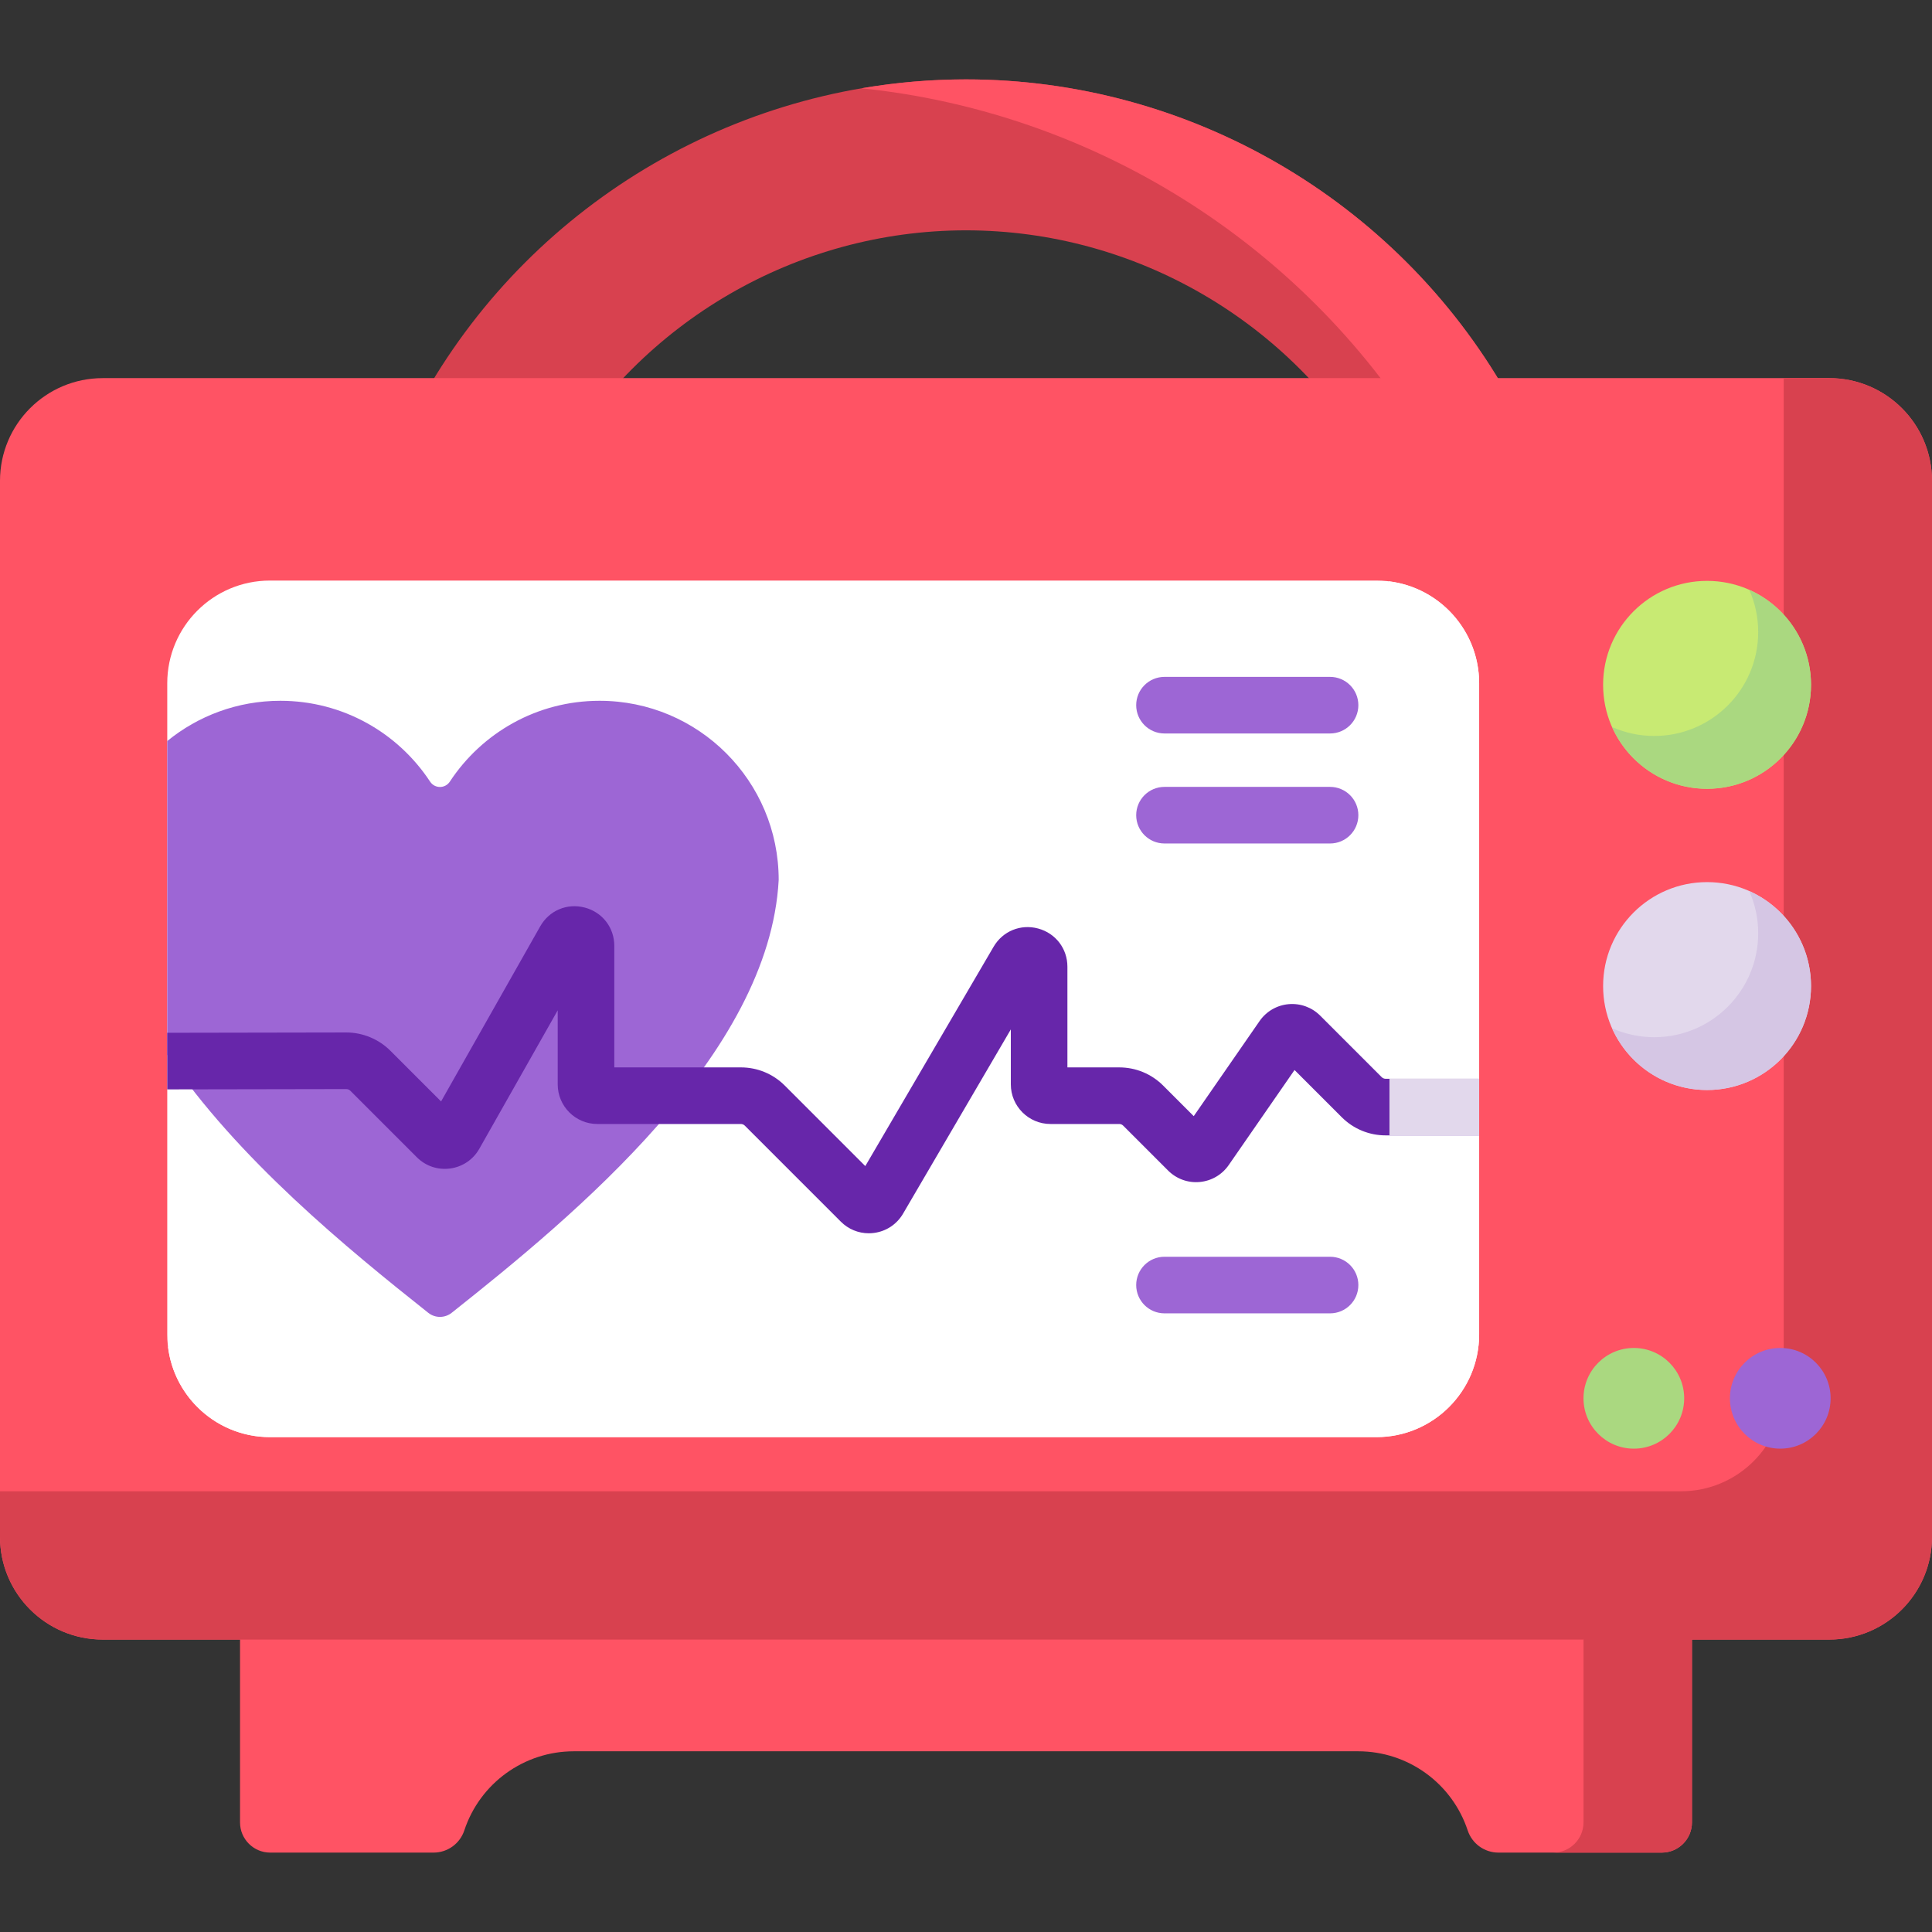<?xml version="1.0"?>
<svg xmlns="http://www.w3.org/2000/svg" xmlns:xlink="http://www.w3.org/1999/xlink" xmlns:svgjs="http://svgjs.com/svgjs" version="1.1" width="512" height="512" x="0" y="0" viewBox="0 0 512 512" style="enable-background:new 0 0 512 512" xml:space="preserve" class=""><rect x="0" y="0" width="512" height="512" fill="#333333" stroke="none"/><g><g xmlns="http://www.w3.org/2000/svg"><g><g><path d="m364.585 124.066c-22.247-38.875-63.854-63.025-108.585-63.025s-86.338 24.149-108.585 63.024l-34.717-19.867c29.353-51.292 84.263-83.157 143.302-83.157s113.949 31.864 143.302 83.157z" fill="#d8414f" data-original="#26457d" style="" class=""/></g></g><g><g><path d="m377.308 116.785 21.994-12.586c-29.353-51.293-84.263-83.158-143.302-83.158-9.355 0-18.605.806-27.667 2.356 61.051 6.304 116.429 40.748 148.975 93.388z" fill="#ff5364" data-original="#21386b" style="" class=""/></g></g><g><path d="m63.612 396.322v86.637c0 4.418 3.582 8 8 8h43.292c3.699 0 6.981-2.371 8.143-5.882 4.142-12.517 15.842-20.968 29.026-20.968h207.855c13.184 0 24.884 8.452 29.026 20.968 1.162 3.511 4.444 5.882 8.143 5.882h43.292c4.418 0 8-3.582 8-8v-86.637z" fill="#ff5364" data-original="#30579d" style="" class=""/></g><g><g><path d="m419.644 396.322v86.637c0 4.418-3.582 8-8 8h28.744c4.418 0 8-3.582 8-8v-86.637z" fill="#d8414f" data-original="#26457d" style="" class=""/></g></g><g><path d="m484.776 434.5h-36.388l-15.403-9.653-13.342 9.653h-392.419c-15.035 0-27.224-12.189-27.224-27.224v-279.845c0-15.035 12.189-27.224 27.224-27.224h457.552c15.035 0 27.224 12.189 27.224 27.224v279.845c0 15.035-12.189 27.224-27.224 27.224z" fill="#ff5364" data-original="#30579d" style="" class=""/></g><g><path d="m484.776 100.206h-12.07v267.775c0 15.035-12.189 27.224-27.224 27.224h-445.482v12.07c0 15.036 12.189 27.225 27.224 27.225h457.552c15.035 0 27.224-12.188 27.224-27.224v-279.846c0-15.035-12.189-27.224-27.224-27.224z" fill="#d8414f" data-original="#26457d" style="" class=""/></g><g><path d="m364.765 380.852h-293.218c-15.035 0-27.224-12.189-27.224-27.224v-172.549c0-15.035 12.189-27.224 27.224-27.224h293.219c15.035 0 27.224 12.189 27.224 27.224v172.549c-.001 15.035-12.19 27.224-27.225 27.224z" fill="#ffffff" data-original="#bed8fb" style="" class=""/></g><path d="m368.022 154.055c.128 1.069.201 2.154.201 3.257v172.549c0 15.035-12.189 27.224-27.224 27.224h-293.219c-1.103 0-2.188-.073-3.257-.201 1.611 13.499 13.091 23.967 27.023 23.967h293.219c15.036 0 27.224-12.189 27.224-27.224v-172.549c0-13.932-10.468-25.412-23.967-27.023z" fill="#ffffff" data-original="#9dc6fb" style="" class=""/><g><circle cx="452.388" cy="181.485" fill="#c8ea73" r="27.548" data-original="#c8ea73" style=""/></g><g><circle cx="452.388" cy="261.316" fill="#e2d8ec" r="27.548" data-original="#e2d8ec" style=""/></g><g><path d="m463.569 156.308c1.52 3.418 2.372 7.199 2.372 11.181 0 15.215-12.334 27.549-27.549 27.549-3.982 0-7.763-.852-11.18-2.372 4.288 9.641 13.944 16.368 25.177 16.368 15.215 0 27.548-12.334 27.548-27.549 0-11.233-6.727-20.889-16.368-25.177z" fill="#aad880" data-original="#aad880" style=""/></g><g><path d="m463.569 236.139c1.52 3.418 2.372 7.199 2.372 11.181 0 15.215-12.334 27.548-27.549 27.548-3.982 0-7.763-.852-11.18-2.372 4.288 9.641 13.944 16.368 25.177 16.368 15.215 0 27.548-12.334 27.548-27.548 0-11.233-6.727-20.889-16.368-25.177z" fill="#d5c6e4" data-original="#d5c6e4" style="" class=""/></g><g><circle cx="471.791" cy="370.567" fill="#9d66d5" r="13.342" data-original="#e28086" style="" class=""/></g><g><circle cx="432.985" cy="370.567" fill="#aad880" r="13.342" data-original="#aad880" style=""/></g><g><path d="m158.889 185.715c-16.593 0-31.187 8.518-39.672 21.415-1.251 1.901-3.994 1.901-5.244 0-8.485-12.897-23.08-21.415-39.672-21.415-11.37 0-21.803 4.002-29.978 10.668v83.133c18.5 27.488 47.833 51.465 69.172 68.393 1.82 1.444 4.381 1.444 6.201.001 32.666-25.902 84.193-68.462 86.666-114.722-.001-26.219-21.255-47.473-47.473-47.473z" fill="#9d66d5" data-original="#e28086" style="" class=""/></g><path d="m391.989 300.892v-15h-24.766c-.395 0-.781-.16-1.061-.439l-16.307-16.307c-2.208-2.207-5.249-3.304-8.368-3.032-3.109.28-5.913 1.914-7.689 4.48l-17.446 25.199-8.089-8.09c-3.117-3.116-7.261-4.833-11.668-4.833h-13.72v-26.669c0-4.805-3.116-8.878-7.754-10.135-4.635-1.255-9.384.686-11.81 4.834l-33.998 58.125-21.32-21.32c-3.116-3.118-7.26-4.835-11.668-4.835h-33.529v-32.202c0-4.84-3.145-8.92-7.823-10.152-4.683-1.235-9.428.766-11.813 4.979l-26.273 46.398-13.445-13.447c-3.072-3.072-7.324-4.832-11.67-4.832-.009 0-.018 0-.026 0l-47.422.084v15l47.448-.084h.002c.396 0 .782.16 1.061.438l17.629 17.631c2.34 2.339 5.562 3.423 8.838 2.979 3.278-.445 6.093-2.352 7.725-5.231l20.771-36.683v19.621c0 5.79 4.71 10.5 10.5 10.5h38.029c.4 0 .775.155 1.06.44l25.446 25.445c1.993 1.992 4.632 3.076 7.398 3.076.453 0 .91-.029 1.368-.089 3.251-.419 6.064-2.282 7.72-5.111l28.558-48.824v14.562c0 5.79 4.71 10.5 10.5 10.5h18.22c.4 0 .777.156 1.061.44l11.901 11.901c2.208 2.207 5.251 3.321 8.367 3.032 3.109-.279 5.912-1.912 7.69-4.479l17.447-25.199 12.494 12.494c3.116 3.116 7.26 4.832 11.667 4.832h24.765z" fill="#6726aa" data-original="#efecef" style="" class=""/><path d="m368.223 285.892h23.766v15h-23.766z" fill="#e2d8ec" data-original="#e2d8ec" style=""/><g><path d="m352.479 194.379h-43.875c-4.143 0-7.5-3.357-7.5-7.5s3.357-7.5 7.5-7.5h43.875c4.143 0 7.5 3.357 7.5 7.5s-3.358 7.5-7.5 7.5z" fill="#9d66d5" data-original="#80b4fb" style="" class=""/></g><g><path d="m352.479 223.533h-43.875c-4.143 0-7.5-3.357-7.5-7.5s3.357-7.5 7.5-7.5h43.875c4.143 0 7.5 3.357 7.5 7.5s-3.358 7.5-7.5 7.5z" fill="#9d66d5" data-original="#80b4fb" style="" class=""/></g><g><path d="m352.479 348.053h-43.875c-4.143 0-7.5-3.357-7.5-7.5s3.357-7.5 7.5-7.5h43.875c4.143 0 7.5 3.357 7.5 7.5s-3.358 7.5-7.5 7.5z" fill="#9d66d5" data-original="#80b4fb" style="" class=""/></g></g></g></svg>
